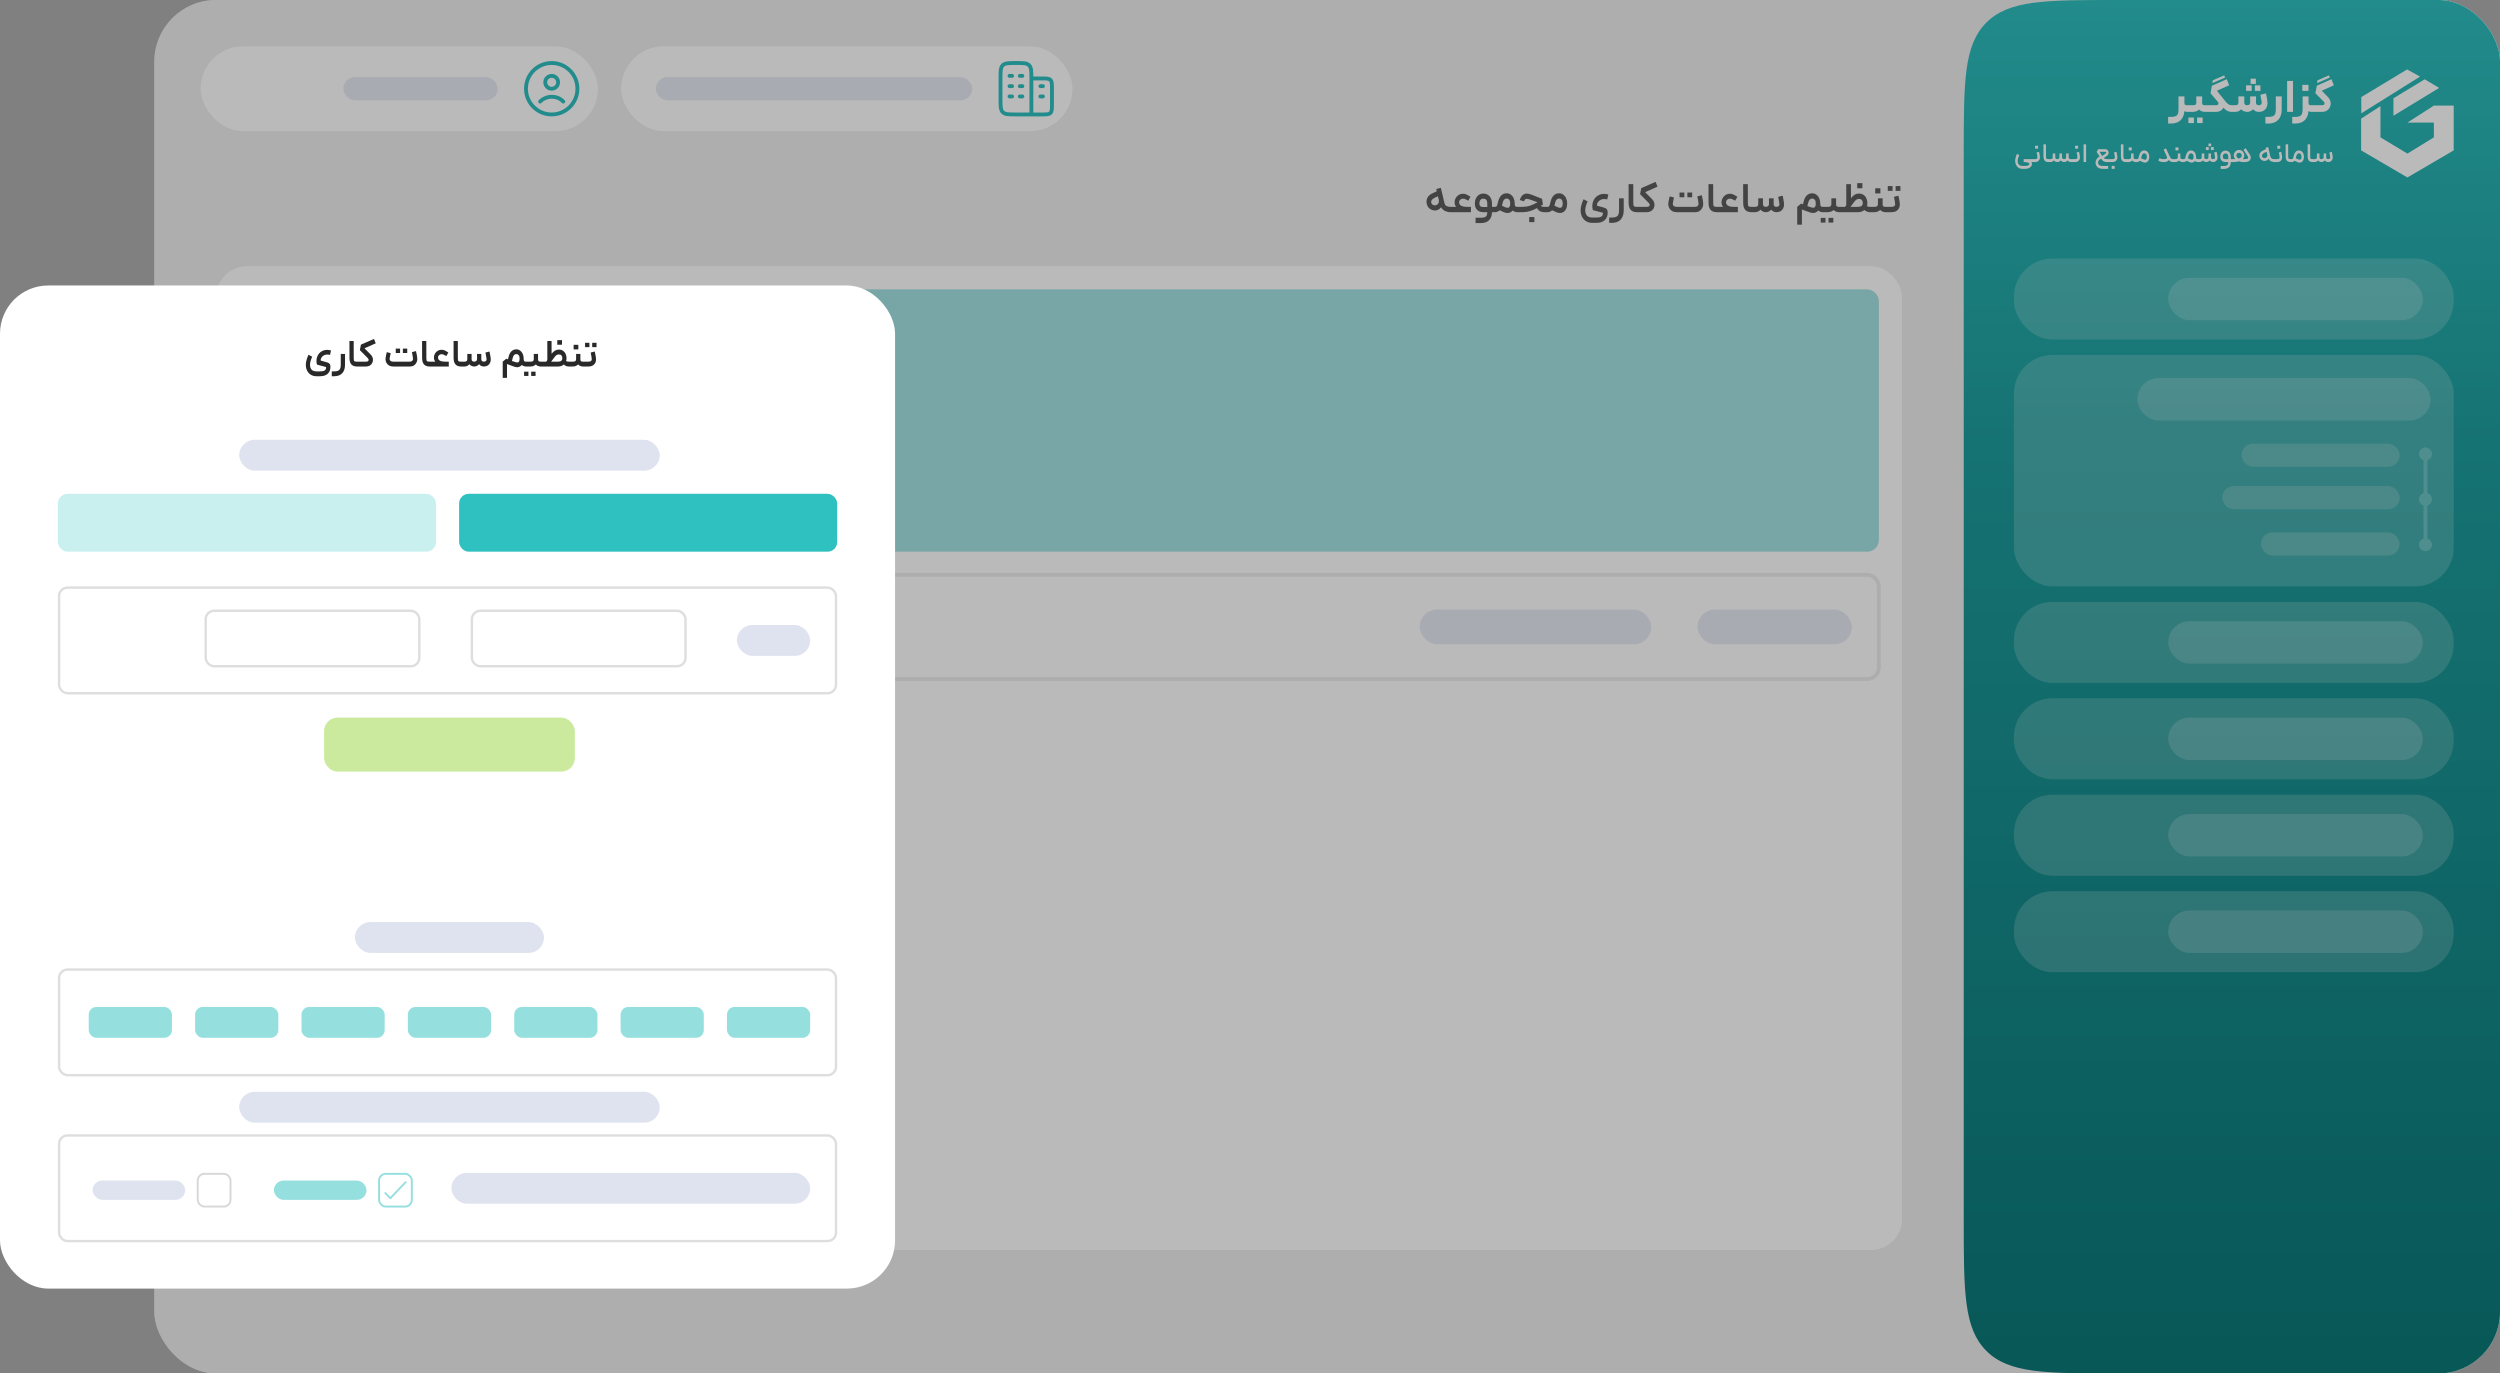 <svg width="648" height="356" viewBox="0 0 648 356" fill="none" xmlns="http://www.w3.org/2000/svg">
<rect x="0" y="0" width="648" height="356" fill="#808080" stroke="none"/>
<g clip-path="url(#clip0_2714_107469)">
<rect x="40" width="608" height="356" rx="16" fill="#EEEEEE"/>
<rect x="52" y="12" width="103" height="22" rx="11" fill="white"/>
<path d="M143 29.665C146.682 29.665 149.666 26.681 149.666 22.999C149.666 19.317 146.682 16.332 143 16.332C139.318 16.332 136.333 19.317 136.333 22.999C136.333 26.681 139.318 29.665 143 29.665Z" stroke="#2FC0C0" stroke-linecap="round" stroke-linejoin="round"/>
<path d="M140 26.331C141.555 24.703 144.429 24.626 146 26.331M144.663 21.331C144.663 22.251 143.917 22.997 142.995 22.997C142.776 22.998 142.559 22.955 142.356 22.871C142.154 22.788 141.969 22.665 141.814 22.51C141.659 22.355 141.536 22.172 141.452 21.969C141.369 21.767 141.325 21.55 141.325 21.331C141.325 20.411 142.072 19.664 142.995 19.664C143.214 19.664 143.431 19.707 143.633 19.79C143.836 19.874 144.019 19.997 144.174 20.151C144.329 20.306 144.452 20.49 144.536 20.692C144.62 20.895 144.663 21.112 144.663 21.331Z" stroke="#2FC0C0" stroke-linecap="round" stroke-linejoin="round"/>
<rect x="89" y="20" width="40" height="6" rx="3" fill="#A3AED0" fill-opacity="0.25"/>
<rect x="161" y="12" width="117" height="22" rx="11" fill="white"/>
<path d="M267.333 29.665V20.332M267.333 29.665H263.333C261.448 29.665 260.504 29.665 259.919 29.079C259.333 28.494 259.333 27.551 259.333 25.665V20.332C259.333 18.447 259.333 17.503 259.919 16.918C260.504 16.332 261.448 16.332 263.333 16.332C265.218 16.332 266.162 16.332 266.747 16.918C267.333 17.503 267.333 18.447 267.333 20.332M267.333 29.665H270C271.257 29.665 271.885 29.665 272.276 29.275C272.666 28.884 272.666 28.256 272.666 26.999V22.999C272.666 21.741 272.666 21.113 272.276 20.723C271.885 20.332 271.257 20.332 270 20.332H267.333M262.333 22.332H261.666M265 22.332H264.333M262.333 19.665H261.666M262.333 24.999H261.666M265 19.665H264.333M265 24.999H264.333M270.333 24.999H269.666M270.333 22.332H269.666" stroke="#2FC0C0" stroke-linecap="round" stroke-linejoin="round"/>
<rect x="170" y="20" width="82" height="6" rx="3" fill="#A3AED0" fill-opacity="0.25"/>
<path d="M374.388 52.58C374.484 52.969 374.66 53.24 374.916 53.394C375.18 53.541 375.507 53.614 375.895 53.614H376.115L376.192 54.285L376.115 55H375.895C375.441 55 374.997 54.897 374.564 54.692C374.139 54.487 373.794 54.164 373.53 53.724C373.325 53.995 373.079 54.204 372.793 54.351C372.515 54.49 372.221 54.56 371.913 54.56C371.547 54.56 371.187 54.461 370.835 54.263C370.491 54.065 370.223 53.786 370.032 53.427C369.842 53.068 369.746 52.69 369.746 52.294C369.746 51.869 369.842 51.498 370.032 51.183C370.157 50.97 370.293 50.794 370.439 50.655C370.586 50.516 370.81 50.362 371.11 50.193C371.411 50.024 371.844 49.819 372.408 49.577L372.276 48.994L373.464 48.686L374.388 52.58ZM371.088 51.887C371 52.026 370.956 52.173 370.956 52.327C370.956 52.474 370.993 52.617 371.066 52.756C371.147 52.888 371.253 52.998 371.385 53.086C371.532 53.181 371.701 53.229 371.891 53.229C372.045 53.229 372.196 53.196 372.342 53.13C372.496 53.064 372.628 52.965 372.738 52.833C372.892 52.657 372.969 52.426 372.969 52.14C372.969 52.089 372.962 51.982 372.947 51.821L372.716 50.875C372.196 51.08 371.818 51.264 371.583 51.425C371.356 51.579 371.191 51.733 371.088 51.887ZM381.264 55H376.006V53.614H377.414C377.157 53.269 377.029 52.877 377.029 52.437C377.029 52.041 377.124 51.674 377.315 51.337C377.505 51 377.762 50.732 378.085 50.534C378.415 50.329 378.774 50.226 379.163 50.226C379.5 50.226 379.782 50.274 380.01 50.369C380.244 50.464 380.545 50.629 380.912 50.864C380.941 50.886 380.974 50.908 381.011 50.93C381.055 50.952 381.099 50.978 381.143 51.007L380.571 52.019C380.197 51.806 379.925 51.667 379.757 51.601C379.588 51.528 379.401 51.491 379.196 51.491C378.924 51.491 378.69 51.583 378.492 51.766C378.294 51.942 378.195 52.162 378.195 52.426C378.195 52.785 378.356 53.075 378.679 53.295C379.009 53.508 379.526 53.614 380.23 53.614H381.264V55ZM383.745 56.441C384.222 56.441 384.585 56.393 384.834 56.298C385.084 56.203 385.256 56.052 385.351 55.847C385.447 55.649 385.498 55.367 385.505 55H384.482C383.808 55 383.272 54.802 382.876 54.406C382.48 54.01 382.282 53.46 382.282 52.756C382.282 52.257 382.374 51.814 382.557 51.425C382.748 51.029 383.008 50.721 383.338 50.501C383.668 50.281 384.046 50.171 384.471 50.171C384.919 50.171 385.311 50.281 385.648 50.501C385.993 50.714 386.257 51.018 386.44 51.414C386.631 51.803 386.726 52.25 386.726 52.756V53.614H387.342L387.419 54.318L387.342 55H386.726C386.712 55.858 386.462 56.544 385.978 57.057C385.502 57.57 384.757 57.827 383.745 57.827H382.469V56.441H383.745ZM383.459 52.712C383.459 53.042 383.54 53.284 383.701 53.438C383.87 53.585 384.13 53.658 384.482 53.658H385.505V52.734C385.505 52.345 385.421 52.041 385.252 51.821C385.091 51.601 384.831 51.491 384.471 51.491C384.141 51.491 383.888 51.605 383.712 51.832C383.544 52.052 383.459 52.345 383.459 52.712ZM387.231 53.614H387.528C387.675 53.614 387.792 53.577 387.88 53.504C387.968 53.431 388.034 53.313 388.078 53.152L388.375 52.03C388.544 51.421 388.811 50.948 389.178 50.611C389.545 50.274 389.985 50.105 390.498 50.105C390.909 50.105 391.272 50.219 391.587 50.446C391.91 50.673 392.159 50.985 392.335 51.381C392.518 51.777 392.61 52.221 392.61 52.712C392.61 52.976 392.632 53.17 392.676 53.295C392.72 53.42 392.79 53.504 392.885 53.548C392.988 53.592 393.134 53.614 393.325 53.614H393.457L393.534 54.285L393.457 55H393.325C392.804 55 392.394 54.85 392.093 54.549C391.917 54.776 391.712 54.941 391.477 55.044C391.25 55.154 391.015 55.209 390.773 55.209C390.509 55.209 390.23 55.158 389.937 55.055C389.651 54.952 389.24 54.769 388.705 54.505C388.544 54.659 388.36 54.78 388.155 54.868C387.95 54.956 387.744 55 387.539 55H387.231V53.614ZM389.299 53.317C389.724 53.53 390.036 53.673 390.234 53.746C390.439 53.819 390.63 53.856 390.806 53.856C391.011 53.856 391.169 53.772 391.279 53.603C391.396 53.427 391.455 53.13 391.455 52.712C391.455 52.309 391.371 52.001 391.202 51.788C391.033 51.568 390.799 51.458 390.498 51.458C390.278 51.458 390.08 51.542 389.904 51.711C389.735 51.872 389.611 52.107 389.53 52.415L389.299 53.317ZM400.218 55C399.8 55 399.434 54.908 399.118 54.725C398.803 54.542 398.568 54.274 398.414 53.922C397.784 54.274 397.168 54.542 396.566 54.725C395.972 54.908 395.331 55 394.641 55H393.299V53.614H394.641C395.338 53.614 395.987 53.515 396.588 53.317C397.19 53.112 397.839 52.811 398.535 52.415C396.959 51.828 396.035 51.535 395.763 51.535C395.587 51.535 395.441 51.583 395.323 51.678C395.213 51.773 395.114 51.942 395.026 52.184L393.926 51.843C394.102 51.286 394.348 50.868 394.663 50.589C394.986 50.31 395.353 50.171 395.763 50.171C396.057 50.171 396.519 50.288 397.149 50.523C397.78 50.75 398.631 51.088 399.701 51.535L399.921 53.031L399.327 53.394C399.577 53.541 399.866 53.614 400.196 53.614H400.966L401.054 54.296L400.966 55H400.218ZM396.368 56.265H397.71V57.585H396.368V56.265ZM400.831 53.614H401.128C401.274 53.614 401.392 53.577 401.48 53.504C401.568 53.431 401.634 53.313 401.678 53.152L401.975 52.03C402.143 51.421 402.411 50.948 402.778 50.611C403.144 50.274 403.584 50.105 404.098 50.105C404.508 50.105 404.871 50.219 405.187 50.446C405.509 50.673 405.759 50.985 405.935 51.381C406.118 51.777 406.21 52.221 406.21 52.712C406.21 53.291 406.118 53.768 405.935 54.142C405.751 54.516 405.52 54.787 405.242 54.956C404.963 55.125 404.673 55.209 404.373 55.209C404.109 55.209 403.83 55.158 403.537 55.055C403.251 54.952 402.84 54.769 402.305 54.505C402.143 54.659 401.96 54.78 401.755 54.868C401.549 54.956 401.344 55 401.139 55H400.831V53.614ZM402.899 53.317C403.324 53.53 403.636 53.673 403.834 53.746C404.039 53.819 404.23 53.856 404.406 53.856C404.611 53.856 404.769 53.772 404.879 53.603C404.996 53.427 405.055 53.13 405.055 52.712C405.055 52.309 404.97 52.001 404.802 51.788C404.633 51.568 404.398 51.458 404.098 51.458C403.878 51.458 403.68 51.542 403.504 51.711C403.335 51.872 403.21 52.107 403.13 52.415L402.899 53.317ZM411.511 52.206C411.101 53.115 410.895 53.874 410.895 54.483C410.895 55.084 411.042 55.55 411.335 55.88C411.636 56.217 412.098 56.386 412.721 56.386H413.744C414.17 56.386 414.503 56.349 414.745 56.276C414.995 56.203 415.174 56.089 415.284 55.935C415.394 55.788 415.46 55.59 415.482 55.341V55.275C415.482 55.224 415.471 55.187 415.449 55.165C415.427 55.15 415.383 55.132 415.317 55.11L412.875 54.461C412.773 54.087 412.721 53.735 412.721 53.405C412.721 52.987 412.791 52.595 412.93 52.228C413.07 51.854 413.253 51.535 413.48 51.271C413.774 50.934 414.115 50.681 414.503 50.512C414.899 50.336 415.314 50.248 415.746 50.248C415.952 50.248 416.157 50.266 416.362 50.303C416.575 50.332 416.747 50.376 416.879 50.435L416.593 51.7C416.373 51.627 416.12 51.59 415.834 51.59C415.255 51.59 414.778 51.777 414.404 52.151C414.06 52.51 413.902 52.895 413.931 53.306L414.679 53.515C414.841 53.559 415.028 53.61 415.24 53.669C415.453 53.728 415.651 53.786 415.834 53.845C416.164 53.948 416.392 54.094 416.516 54.285C416.648 54.476 416.714 54.747 416.714 55.099C416.714 55.935 416.458 56.588 415.944 57.057C415.438 57.534 414.705 57.772 413.744 57.772H412.721C412.098 57.772 411.555 57.625 411.093 57.332C410.639 57.039 410.29 56.643 410.048 56.144C409.814 55.645 409.696 55.095 409.696 54.494C409.696 54.069 409.77 53.603 409.916 53.097C410.063 52.584 410.243 52.1 410.455 51.645L411.511 52.206ZM420.869 51.414V54.516C420.869 55.55 420.605 56.349 420.077 56.914C419.549 57.486 418.786 57.772 417.789 57.772H417.096V56.386H417.789C418.258 56.386 418.625 56.327 418.889 56.21C419.16 56.093 419.354 55.898 419.472 55.627C419.596 55.363 419.659 54.993 419.659 54.516V51.414H420.869ZM424.276 55C422.854 55 422.142 54.193 422.142 52.58L422.131 47.729H423.341L423.352 52.58C423.352 52.895 423.371 53.123 423.407 53.262C423.451 53.394 423.536 53.486 423.66 53.537C423.785 53.588 423.99 53.614 424.276 53.614H424.595L424.65 54.329L424.595 55H424.276ZM429.624 48.389L426.423 49.808L428.227 51.634C428.432 51.847 428.586 52.081 428.689 52.338C428.792 52.587 428.843 52.844 428.843 53.108C428.843 53.438 428.762 53.75 428.601 54.043C428.447 54.329 428.22 54.56 427.919 54.736C427.618 54.912 427.263 55 426.852 55H424.399V53.614H426.874C427.101 53.614 427.281 53.57 427.413 53.482C427.545 53.387 427.611 53.266 427.611 53.119C427.611 52.943 427.516 52.76 427.325 52.569L425.103 50.325L425.411 48.763L429.14 47.135L429.624 48.389ZM434.584 55C434.144 55 433.759 54.905 433.429 54.714C433.106 54.523 432.857 54.27 432.681 53.955C432.505 53.632 432.417 53.28 432.417 52.899C432.417 52.76 432.428 52.624 432.45 52.492C432.472 52.353 432.516 52.114 432.582 51.777C432.655 51.432 432.721 51.143 432.78 50.908L433.902 51.194C433.887 51.275 433.869 51.352 433.847 51.425C433.832 51.491 433.817 51.557 433.803 51.623C433.788 51.704 433.748 51.898 433.682 52.206C433.616 52.507 433.583 52.708 433.583 52.811C433.583 53.053 433.667 53.247 433.836 53.394C434.012 53.541 434.261 53.614 434.584 53.614H439.314C439.629 53.614 439.864 53.541 440.018 53.394C440.179 53.24 440.26 53.046 440.26 52.811C440.26 52.628 440.223 52.345 440.15 51.964C440.084 51.583 440.018 51.227 439.952 50.897L441.107 50.6C441.356 51.656 441.481 52.411 441.481 52.866C441.481 53.218 441.4 53.559 441.239 53.889C441.077 54.212 440.839 54.479 440.524 54.692C440.208 54.897 439.831 55 439.391 55H434.584ZM435.332 49.896H436.575V51.139H435.332V49.896ZM437.367 49.896H438.61V51.139H437.367V49.896ZM444.987 55C443.565 55 442.853 54.193 442.853 52.58L442.842 47.729H444.052L444.063 52.58C444.063 52.895 444.082 53.123 444.118 53.262C444.162 53.394 444.247 53.486 444.371 53.537C444.496 53.588 444.701 53.614 444.987 53.614H445.306L445.361 54.329L445.306 55H444.987ZM450.454 55H445.196V53.614H446.604C446.347 53.269 446.219 52.877 446.219 52.437C446.219 52.041 446.314 51.674 446.505 51.337C446.696 51 446.952 50.732 447.275 50.534C447.605 50.329 447.964 50.226 448.353 50.226C448.69 50.226 448.973 50.274 449.2 50.369C449.435 50.464 449.735 50.629 450.102 50.864C450.131 50.886 450.164 50.908 450.201 50.93C450.245 50.952 450.289 50.978 450.333 51.007L449.761 52.019C449.387 51.806 449.116 51.667 448.947 51.601C448.778 51.528 448.591 51.491 448.386 51.491C448.115 51.491 447.88 51.583 447.682 51.766C447.484 51.942 447.385 52.162 447.385 52.426C447.385 52.785 447.546 53.075 447.869 53.295C448.199 53.508 448.716 53.614 449.42 53.614H450.454V55ZM453.968 55C452.545 55 451.834 54.193 451.834 52.58L451.823 47.729H453.033L453.044 52.58C453.044 52.895 453.062 53.123 453.099 53.262C453.143 53.394 453.227 53.486 453.352 53.537C453.476 53.588 453.682 53.614 453.968 53.614H454.287L454.342 54.329L454.287 55H453.968ZM454.176 53.614H454.935C455.221 53.614 455.427 53.555 455.551 53.438C455.676 53.313 455.738 53.115 455.738 52.844V51.414H456.959V52.91C456.959 53.365 457.209 53.599 457.707 53.614C458.25 53.599 458.521 53.339 458.521 52.833L458.51 51.414H459.731V52.91C459.731 53.152 459.79 53.328 459.907 53.438C460.032 53.548 460.215 53.607 460.457 53.614C460.714 53.607 460.912 53.541 461.051 53.416C461.191 53.284 461.249 53.108 461.227 52.888C461.205 52.653 461.158 52.349 461.084 51.975C461.018 51.601 460.974 51.355 460.952 51.238C460.938 51.194 460.923 51.121 460.908 51.018L462.063 50.721C462.151 51.066 462.232 51.473 462.305 51.942C462.386 52.404 462.426 52.767 462.426 53.031C462.426 53.368 462.353 53.687 462.206 53.988C462.067 54.289 461.847 54.534 461.546 54.725C461.253 54.908 460.89 55 460.457 55C460.193 55 459.94 54.945 459.698 54.835C459.464 54.718 459.262 54.553 459.093 54.34C458.925 54.545 458.719 54.707 458.477 54.824C458.243 54.941 457.979 55 457.685 55C457.436 55 457.179 54.938 456.915 54.813C456.651 54.681 456.45 54.523 456.31 54.34C456.164 54.545 455.966 54.707 455.716 54.824C455.474 54.941 455.199 55 454.891 55H454.176V53.614ZM472.732 54.285L472.655 55H472.512C472.006 55 471.595 54.85 471.28 54.549C471.111 54.769 470.91 54.934 470.675 55.044C470.448 55.154 470.209 55.209 469.96 55.209C469.718 55.209 469.421 55.15 469.069 55.033C468.724 54.923 468.229 54.743 467.584 54.494L467.056 54.285V58.234H465.835V53.603L466.847 52.778L467.32 52.965L467.573 52.03C467.734 51.421 467.998 50.948 468.365 50.611C468.739 50.274 469.183 50.105 469.696 50.105C470.107 50.105 470.47 50.219 470.785 50.446C471.108 50.673 471.357 50.985 471.533 51.381C471.716 51.777 471.808 52.221 471.808 52.712C471.808 52.969 471.83 53.163 471.874 53.295C471.918 53.42 471.988 53.504 472.083 53.548C472.178 53.592 472.321 53.614 472.512 53.614H472.655L472.732 54.285ZM468.464 53.416C469.271 53.709 469.784 53.856 470.004 53.856C470.209 53.856 470.367 53.772 470.477 53.603C470.594 53.427 470.653 53.13 470.653 52.712C470.653 52.309 470.565 52.001 470.389 51.788C470.22 51.568 469.986 51.458 469.685 51.458C469.465 51.458 469.271 51.542 469.102 51.711C468.933 51.872 468.809 52.107 468.728 52.415L468.464 53.416ZM475.912 51.414V52.998C475.912 53.225 475.97 53.387 476.088 53.482C476.205 53.57 476.388 53.614 476.638 53.614H477.221L477.287 54.34L477.221 55H476.638C476.41 55 476.172 54.952 475.923 54.857C475.673 54.762 475.453 54.619 475.263 54.428C475.072 54.611 474.845 54.754 474.581 54.857C474.317 54.952 474.049 55 473.778 55H472.546V53.614H473.778C474.1 53.614 474.331 53.563 474.471 53.46C474.617 53.35 474.691 53.17 474.691 52.921V51.414H475.912ZM471.93 56.463H473.162V57.695H471.93V56.463ZM473.954 56.463H475.197V57.695H473.954V56.463ZM477.111 53.614H478.255L478.552 53.163V47.729H479.762L479.773 51.37C480.096 50.952 480.422 50.648 480.752 50.457C481.082 50.266 481.456 50.171 481.874 50.171C482.329 50.171 482.717 50.288 483.04 50.523C483.37 50.75 483.616 51.055 483.777 51.436C483.946 51.81 484.03 52.217 484.03 52.657C484.03 52.921 483.99 53.181 483.909 53.438C484.092 53.555 484.349 53.614 484.679 53.614H484.965L485.075 54.318L484.965 55H484.657C484.393 55 484.136 54.949 483.887 54.846C483.638 54.736 483.429 54.597 483.26 54.428C482.82 54.809 482.274 55 481.621 55H477.111V53.614ZM481.621 53.614C482.01 53.614 482.307 53.533 482.512 53.372C482.725 53.211 482.831 52.969 482.831 52.646C482.831 52.309 482.75 52.045 482.589 51.854C482.435 51.656 482.189 51.557 481.852 51.557C481.573 51.557 481.339 51.627 481.148 51.766C480.957 51.898 480.734 52.144 480.477 52.503L479.652 53.614H481.621ZM481.39 47.476H482.732V48.796H481.39V47.476ZM487.98 51.414V52.998C487.98 53.225 488.038 53.387 488.156 53.482C488.273 53.57 488.456 53.614 488.706 53.614H489.058L489.124 54.34L489.058 55H488.706C488.471 55 488.229 54.952 487.98 54.857C487.738 54.754 487.521 54.608 487.331 54.417C487.133 54.608 486.902 54.754 486.638 54.857C486.374 54.952 486.106 55 485.835 55H484.878V53.614H485.835C486.157 53.614 486.392 53.563 486.539 53.46C486.685 53.35 486.759 53.17 486.759 52.921V51.414H487.98ZM486.055 48.807H487.397V50.127H486.055V48.807ZM488.949 53.614H490.247C490.9 53.614 491.226 53.398 491.226 52.965C491.226 52.642 491.123 51.993 490.918 51.018L492.073 50.721C492.322 51.799 492.447 52.558 492.447 52.998C492.447 53.35 492.366 53.68 492.205 53.988C492.051 54.289 491.813 54.534 491.49 54.725C491.175 54.908 490.786 55 490.324 55H488.949V53.614ZM489.312 48.235H490.555V49.478H489.312V48.235ZM491.347 48.235H492.59V49.478H491.347V48.235Z" fill="#5C5C5C"/>
<path d="M509 40C509 21.144 509 11.716 514.858 5.858C520.716 0 530.144 0 549 0H648V356H549C530.144 356 520.716 356 514.858 350.142C509 344.284 509 334.856 509 316V40Z" fill="url(#paint0_linear_2714_107469)"/>
<path d="M612 30.749L617.014 27.499V35.602L623.998 39.809L630.858 35.602V31.774H623.998L630.858 27.371H636V38.98L623.998 45.998L612 38.98V30.749Z" fill="white"/>
<path d="M620.381 29.994V25.468L628.478 20.555L632.226 22.788L620.381 29.994Z" fill="white"/>
<path d="M623.917 18L627.271 19.85L612.046 29.375V25.163L623.917 18Z" fill="white"/>
<path d="M566.204 24.98V26.72C566.204 26.928 566.256 27.072 566.36 27.152C566.472 27.232 566.648 27.272 566.888 27.272H567.116L567.188 28.148L567.116 29H566.888C566.624 29 566.392 28.936 566.192 28.808C566.112 29.832 565.776 30.624 565.184 31.184C564.592 31.744 563.776 32.024 562.736 32.024H561.98V30.296H562.736C563.24 30.296 563.628 30.236 563.9 30.116C564.18 30.004 564.376 29.808 564.488 29.528C564.608 29.256 564.668 28.868 564.668 28.364V24.98H566.204ZM570.799 24.98V26.72C570.799 26.928 570.855 27.072 570.967 27.152C571.079 27.232 571.255 27.272 571.495 27.272H572.143L572.215 28.184L572.143 29H571.495C571.247 29 570.987 28.952 570.715 28.856C570.443 28.752 570.203 28.604 569.995 28.412C569.771 28.604 569.515 28.752 569.227 28.856C568.947 28.952 568.659 29 568.363 29H566.995V27.272H568.363C568.699 27.272 568.935 27.228 569.071 27.14C569.207 27.044 569.275 26.884 569.275 26.66V24.98H570.799ZM567.235 30.464H568.663V31.904H567.235V30.464ZM569.491 30.464H570.919V31.904H569.491V30.464ZM577.794 22.1L574.614 23.516L575.922 25.148C576.442 25.804 576.814 26.26 577.038 26.516C577.262 26.764 577.482 26.952 577.698 27.08C577.914 27.208 578.162 27.272 578.442 27.272H578.646V29H578.442C578.026 29 577.658 28.92 577.338 28.76C577.026 28.592 576.682 28.312 576.306 27.92C576.138 28.256 575.886 28.52 575.55 28.712C575.222 28.904 574.822 29 574.35 29H572.022V27.272H574.386C574.594 27.272 574.754 27.232 574.866 27.152C574.978 27.072 575.034 26.964 575.034 26.828C575.034 26.684 574.954 26.512 574.794 26.312L572.958 24.164L573.33 22.232L577.182 20.528L577.794 22.1ZM573.522 20.84L576.522 19.532L576.738 20.108L573.45 21.536L573.522 20.84ZM578.526 27.272H579.402C579.682 27.272 579.882 27.216 580.002 27.104C580.13 26.984 580.194 26.796 580.194 26.54V24.98H581.718V26.576C581.718 26.816 581.782 26.992 581.91 27.104C582.046 27.216 582.23 27.272 582.462 27.272C582.982 27.272 583.242 27.02 583.242 26.516V24.98H584.766L584.754 26.576C584.754 27.04 584.994 27.272 585.474 27.272C585.722 27.272 585.918 27.204 586.062 27.068C586.214 26.932 586.274 26.752 586.242 26.528C586.13 25.8 586.014 25.144 585.894 24.56L587.334 24.2C587.606 25.376 587.742 26.212 587.742 26.708C587.742 27.108 587.662 27.484 587.502 27.836C587.342 28.18 587.094 28.46 586.758 28.676C586.422 28.892 585.994 29 585.474 29C585.17 29 584.89 28.94 584.634 28.82C584.378 28.692 584.162 28.524 583.986 28.316C583.802 28.524 583.574 28.692 583.302 28.82C583.038 28.94 582.742 29 582.414 29C582.142 29 581.854 28.932 581.55 28.796C581.254 28.66 581.038 28.5 580.902 28.316C580.758 28.516 580.546 28.68 580.266 28.808C579.994 28.936 579.686 29 579.342 29H578.526V27.272ZM582.186 22.124H583.626V23.552H582.186V22.124ZM583.362 20.396H584.718V21.764H583.362V20.396ZM584.466 22.124H585.894V23.552H584.466V22.124ZM591.423 24.98V28.364C591.423 29.516 591.123 30.412 590.523 31.052C589.923 31.7 589.067 32.024 587.955 32.024H587.199V30.296H587.955C588.459 30.296 588.847 30.236 589.119 30.116C589.399 30.004 589.595 29.808 589.707 29.528C589.827 29.256 589.887 28.868 589.887 28.364V24.98H591.423ZM592.823 20.984H594.347V29H592.823V20.984ZM598.372 24.98V26.72C598.372 26.928 598.424 27.072 598.528 27.152C598.64 27.232 598.816 27.272 599.056 27.272H599.284L599.356 28.148L599.284 29H599.056C598.792 29 598.56 28.936 598.36 28.808C598.28 29.832 597.944 30.624 597.352 31.184C596.76 31.744 595.944 32.024 594.904 32.024H594.148V30.296H594.904C595.408 30.296 595.796 30.236 596.068 30.116C596.348 30.004 596.544 29.808 596.656 29.528C596.776 29.256 596.836 28.868 596.836 28.364V24.98H598.372ZM596.764 21.992H598.36V23.552H596.764V21.992ZM604.935 22.1L601.803 23.504L603.399 25.148C603.639 25.396 603.819 25.668 603.939 25.964C604.059 26.252 604.119 26.548 604.119 26.852C604.119 27.228 604.027 27.58 603.843 27.908C603.667 28.236 603.403 28.5 603.051 28.7C602.707 28.9 602.303 29 601.839 29H599.163V27.272H601.875C602.083 27.272 602.243 27.232 602.355 27.152C602.475 27.064 602.535 26.952 602.535 26.816C602.535 26.648 602.451 26.48 602.283 26.312L600.147 24.152L600.519 22.22L604.323 20.528L604.935 22.1ZM600.663 20.84L603.663 19.532L603.879 20.108L600.591 21.536L600.663 20.84Z" fill="white"/>
<path d="M523.392 40.201C523.121 40.794 522.986 41.284 522.986 41.671C522.986 42.082 523.084 42.406 523.28 42.644C523.48 42.887 523.784 43.008 524.19 43.008H524.897C525.247 43.008 525.522 42.961 525.723 42.868C525.923 42.775 526.024 42.656 526.024 42.511C526.033 42.38 525.949 42.273 525.772 42.189C525.496 42.063 525.083 42 524.533 42V41.244H526.857L526.899 41.615L526.857 42H526.507C526.628 42.107 526.689 42.271 526.689 42.49C526.684 42.705 526.616 42.908 526.486 43.099C526.355 43.295 526.154 43.454 525.884 43.575C525.618 43.701 525.289 43.764 524.897 43.764H524.19C523.807 43.764 523.473 43.668 523.189 43.477C522.909 43.29 522.694 43.036 522.545 42.714C522.4 42.397 522.328 42.051 522.328 41.678C522.328 41.417 522.372 41.13 522.461 40.817C522.549 40.5 522.661 40.192 522.797 39.893L523.392 40.201ZM526.789 41.244H527.524C527.72 41.244 527.865 41.204 527.958 41.125C528.052 41.041 528.098 40.927 528.098 40.782C528.098 40.656 528.077 40.472 528.035 40.229C527.993 39.986 527.944 39.748 527.888 39.515L528.525 39.354C528.581 39.587 528.633 39.846 528.679 40.131C528.731 40.416 528.756 40.64 528.756 40.803C528.756 41.008 528.71 41.202 528.616 41.384C528.523 41.566 528.385 41.715 528.203 41.832C528.021 41.944 527.804 42 527.552 42H526.789V41.244ZM527.496 37.772H528.273V38.542H527.496V37.772ZM530.956 42C530.485 42 530.151 41.869 529.955 41.608C529.764 41.347 529.668 40.973 529.668 40.488L529.661 37.415H530.319L530.326 40.488C530.326 40.712 530.34 40.875 530.368 40.978C530.396 41.076 530.452 41.146 530.536 41.188C530.62 41.225 530.76 41.244 530.956 41.244H531.11L531.152 41.629L531.11 42H530.956ZM534.121 41.566C534.033 41.701 533.911 41.809 533.757 41.888C533.603 41.963 533.435 42 533.253 42C533.085 42 532.917 41.963 532.749 41.888C532.581 41.809 532.453 41.701 532.364 41.566C532.262 41.706 532.133 41.813 531.979 41.888C531.83 41.963 531.664 42 531.482 42H531.041V41.244H531.496C531.702 41.244 531.846 41.202 531.93 41.118C532.019 41.034 532.063 40.892 532.063 40.691V39.781H532.728V40.684C532.728 40.889 532.77 41.034 532.854 41.118C532.938 41.202 533.074 41.244 533.26 41.244C533.447 41.244 533.582 41.202 533.666 41.118C533.755 41.029 533.799 40.885 533.799 40.684V39.781H534.457V40.684C534.457 41.057 534.644 41.244 535.017 41.244C535.199 41.244 535.332 41.202 535.416 41.118C535.5 41.029 535.542 40.885 535.542 40.684V39.781H536.2V40.691C536.2 40.892 536.245 41.034 536.333 41.118C536.422 41.202 536.569 41.244 536.774 41.244H537.229L537.264 41.622L537.229 42H536.781C536.604 42 536.438 41.963 536.284 41.888C536.13 41.813 536.002 41.706 535.899 41.566C535.815 41.701 535.687 41.809 535.514 41.888C535.346 41.963 535.181 42 535.017 42C534.845 42 534.681 41.963 534.527 41.888C534.373 41.813 534.238 41.706 534.121 41.566ZM537.159 41.244H537.894C538.09 41.244 538.235 41.204 538.328 41.125C538.422 41.041 538.468 40.927 538.468 40.782C538.468 40.656 538.447 40.472 538.405 40.229C538.363 39.986 538.314 39.748 538.258 39.515L538.895 39.354C538.951 39.587 539.003 39.846 539.049 40.131C539.101 40.416 539.126 40.64 539.126 40.803C539.126 41.008 539.08 41.202 538.986 41.384C538.893 41.566 538.755 41.715 538.573 41.832C538.391 41.944 538.174 42 537.922 42H537.159V41.244ZM537.866 37.772H538.643V38.542H537.866V37.772ZM540.059 37.415H540.717L540.724 42H540.066L540.059 37.415ZM546.103 42C545.842 42 545.62 41.963 545.438 41.888C545.256 41.809 545.105 41.713 544.983 41.601C544.867 41.484 544.75 41.34 544.633 41.167L544.605 41.132L544.577 41.146C544.311 41.291 544.115 41.442 543.989 41.601C543.868 41.755 543.807 41.923 543.807 42.105C543.807 42.198 543.826 42.306 543.863 42.427C543.938 42.646 544.073 42.798 544.269 42.882C544.465 42.966 544.729 43.008 545.06 43.008H546.432V43.764H545.06C544.113 43.764 543.513 43.407 543.261 42.693C543.196 42.506 543.163 42.324 543.163 42.147C543.163 41.83 543.254 41.531 543.436 41.251C543.623 40.971 543.884 40.735 544.22 40.544L544.038 40.264L543.457 39.382L543.835 38.668H544.43H545.662C545.844 38.668 546.003 38.712 546.138 38.801C546.278 38.89 546.383 39.004 546.453 39.144C546.528 39.284 546.565 39.433 546.565 39.592C546.565 39.737 546.533 39.874 546.467 40.005C546.407 40.136 546.316 40.243 546.194 40.327L545.305 40.957C545.413 41.06 545.541 41.134 545.69 41.181C545.84 41.223 546.036 41.244 546.278 41.244H546.922L546.971 41.622L546.922 42H546.103ZM544.577 39.921L544.899 40.425L545.809 39.767C545.893 39.702 545.935 39.629 545.935 39.55C545.935 39.489 545.91 39.44 545.858 39.403C545.812 39.361 545.746 39.34 545.662 39.34H544.738H544.213L544.577 39.921ZM546.86 41.244H547.595C547.791 41.244 547.935 41.204 548.029 41.125C548.122 41.041 548.169 40.927 548.169 40.782C548.169 40.656 548.148 40.472 548.106 40.229C548.064 39.986 548.015 39.748 547.959 39.515L548.596 39.354C548.652 39.587 548.703 39.846 548.75 40.131C548.801 40.416 548.827 40.64 548.827 40.803C548.827 41.008 548.78 41.202 548.687 41.384C548.593 41.566 548.456 41.715 548.274 41.832C548.092 41.944 547.875 42 547.623 42H546.86V41.244ZM547.343 42.994H548.12V43.764H547.343V42.994ZM551.026 42C550.555 42 550.221 41.869 550.025 41.608C549.834 41.347 549.738 40.973 549.738 40.488L549.731 37.415H550.389L550.396 40.488C550.396 40.712 550.41 40.875 550.438 40.978C550.466 41.076 550.522 41.146 550.606 41.188C550.69 41.225 550.83 41.244 551.026 41.244H551.18L551.222 41.629L551.18 42H551.026ZM553.029 39.781V40.782C553.029 40.95 553.071 41.069 553.155 41.139C553.239 41.209 553.372 41.244 553.554 41.244H553.792L553.834 41.636L553.792 42H553.554C553.405 42 553.249 41.967 553.085 41.902C552.927 41.832 552.789 41.729 552.672 41.594C552.556 41.725 552.411 41.825 552.238 41.895C552.07 41.965 551.898 42 551.72 42H551.111V41.244H551.72C551.944 41.244 552.108 41.202 552.21 41.118C552.318 41.034 552.371 40.899 552.371 40.712V39.781H553.029ZM551.762 38.206H552.539V38.976H551.762V38.206ZM553.723 41.244H553.912C554.117 41.244 554.243 41.146 554.29 40.95L554.5 40.194C554.602 39.816 554.766 39.522 554.99 39.312C555.214 39.102 555.484 38.997 555.802 38.997C556.054 38.997 556.278 39.069 556.474 39.214C556.67 39.354 556.821 39.548 556.929 39.795C557.036 40.042 557.09 40.313 557.09 40.607C557.09 40.966 557.036 41.263 556.929 41.496C556.821 41.725 556.684 41.89 556.516 41.993C556.352 42.096 556.177 42.147 555.991 42.147C555.818 42.147 555.641 42.112 555.459 42.042C555.281 41.977 555.013 41.853 554.654 41.671C554.556 41.774 554.441 41.855 554.311 41.916C554.18 41.972 554.049 42 553.919 42H553.723V41.244ZM554.969 41.02C555.263 41.169 555.48 41.27 555.62 41.321C555.76 41.372 555.888 41.398 556.005 41.398C556.149 41.398 556.259 41.342 556.334 41.23C556.413 41.113 556.453 40.906 556.453 40.607C556.453 40.332 556.394 40.119 556.278 39.97C556.166 39.816 556.007 39.739 555.802 39.739C555.648 39.739 555.512 39.795 555.396 39.907C555.279 40.014 555.193 40.178 555.137 40.397L554.969 41.02ZM562.163 40.068L562.226 40.208C562.403 40.595 562.557 40.866 562.688 41.02C562.823 41.169 562.989 41.244 563.185 41.244H563.304L563.339 41.643L563.304 42H563.185C562.98 42 562.795 41.956 562.632 41.867C562.469 41.778 562.317 41.648 562.177 41.475C561.916 41.825 561.524 42 561.001 42H560.644C560.196 42 559.792 41.865 559.433 41.594L559.762 40.971C559.771 40.976 559.818 41.004 559.902 41.055C559.991 41.106 560.1 41.151 560.231 41.188C560.366 41.225 560.504 41.244 560.644 41.244H561.001C561.164 41.244 561.297 41.228 561.4 41.195C561.507 41.162 561.591 41.104 561.652 41.02C561.689 40.969 561.708 40.91 561.708 40.845C561.708 40.742 561.659 40.591 561.561 40.39L560.819 38.78L561.421 38.458L562.163 40.068ZM565.15 39.781V40.782C565.15 40.95 565.192 41.069 565.276 41.139C565.36 41.209 565.493 41.244 565.675 41.244H565.913L565.955 41.636L565.913 42H565.675C565.525 42 565.369 41.967 565.206 41.902C565.047 41.832 564.909 41.729 564.793 41.594C564.676 41.725 564.531 41.825 564.359 41.895C564.191 41.965 564.018 42 563.841 42H563.232V41.244H563.841C564.065 41.244 564.228 41.202 564.331 41.118C564.438 41.034 564.492 40.899 564.492 40.712V39.781H565.15ZM563.883 38.206H564.66V38.976H563.883V38.206ZM565.843 41.244H566.032C566.237 41.244 566.363 41.146 566.41 40.95L566.62 40.194C566.723 39.816 566.886 39.522 567.11 39.312C567.334 39.102 567.605 38.997 567.922 38.997C568.174 38.997 568.398 39.069 568.594 39.214C568.79 39.354 568.942 39.548 569.049 39.795C569.156 40.042 569.21 40.313 569.21 40.607C569.21 40.784 569.224 40.92 569.252 41.013C569.285 41.102 569.331 41.162 569.392 41.195C569.457 41.228 569.546 41.244 569.658 41.244H569.735L569.777 41.615L569.735 42H569.658C569.345 42 569.1 41.904 568.923 41.713C568.82 41.858 568.697 41.965 568.552 42.035C568.412 42.11 568.265 42.147 568.111 42.147C567.938 42.147 567.761 42.112 567.579 42.042C567.402 41.977 567.133 41.853 566.774 41.671C566.676 41.774 566.562 41.855 566.431 41.916C566.3 41.972 566.17 42 566.039 42H565.843V41.244ZM567.089 41.02C567.383 41.169 567.6 41.27 567.74 41.321C567.88 41.372 568.008 41.398 568.125 41.398C568.27 41.398 568.379 41.342 568.454 41.23C568.533 41.113 568.573 40.906 568.573 40.607C568.573 40.332 568.515 40.119 568.398 39.97C568.286 39.816 568.127 39.739 567.922 39.739C567.768 39.739 567.633 39.795 567.516 39.907C567.399 40.014 567.313 40.178 567.257 40.397L567.089 41.02ZM569.664 41.244H570.119C570.325 41.244 570.469 41.202 570.553 41.118C570.642 41.029 570.686 40.887 570.686 40.691V39.781H571.351V40.754C571.351 40.927 571.393 41.05 571.477 41.125C571.561 41.2 571.692 41.239 571.869 41.244C572.07 41.239 572.215 41.193 572.303 41.104C572.392 41.015 572.436 40.875 572.436 40.684V39.781H573.094V40.754C573.094 40.927 573.136 41.05 573.22 41.125C573.304 41.2 573.433 41.239 573.605 41.244C573.792 41.239 573.93 41.193 574.018 41.104C574.112 41.015 574.151 40.896 574.137 40.747C574.114 40.504 574.044 40.094 573.927 39.515L574.557 39.354C574.618 39.597 574.672 39.86 574.718 40.145C574.77 40.425 574.795 40.647 574.795 40.81C574.795 41.011 574.751 41.202 574.662 41.384C574.574 41.566 574.438 41.715 574.256 41.832C574.079 41.944 573.862 42 573.605 42C573.447 42 573.29 41.965 573.136 41.895C572.982 41.82 572.852 41.711 572.744 41.566C572.516 41.855 572.219 42 571.855 42C571.697 42 571.536 41.96 571.372 41.881C571.209 41.797 571.081 41.692 570.987 41.566C570.885 41.706 570.756 41.813 570.602 41.888C570.453 41.963 570.287 42 570.105 42H569.664V41.244ZM571.764 38.143H572.506V38.885H571.764V38.143ZM572.436 37.205H573.143V37.912H572.436V37.205ZM573.066 38.143H573.808V38.885H573.066V38.143ZM576.379 43.029C576.697 43.029 576.939 42.994 577.107 42.924C577.28 42.854 577.399 42.744 577.464 42.595C577.53 42.45 577.562 42.252 577.562 42H576.848C576.442 42 576.116 41.879 575.868 41.636C575.621 41.393 575.497 41.055 575.497 40.621C575.497 40.322 575.553 40.052 575.665 39.809C575.782 39.566 575.941 39.377 576.141 39.242C576.347 39.102 576.58 39.032 576.841 39.032C577.121 39.032 577.364 39.1 577.569 39.235C577.779 39.366 577.94 39.552 578.052 39.795C578.169 40.033 578.227 40.308 578.227 40.621V41.244H578.612L578.661 41.629L578.612 42H578.227C578.227 42.546 578.08 42.98 577.786 43.302C577.492 43.624 577.023 43.785 576.379 43.785H575.602V43.029H576.379ZM576.148 40.607C576.148 40.84 576.204 41.008 576.316 41.111C576.428 41.209 576.606 41.258 576.848 41.258H577.562V40.614C577.562 40.348 577.504 40.14 577.387 39.991C577.271 39.842 577.089 39.767 576.841 39.767C576.617 39.767 576.445 39.844 576.323 39.998C576.207 40.147 576.148 40.35 576.148 40.607ZM582.079 38.416L583.157 40.075C583.32 40.322 583.402 40.579 583.402 40.845C583.402 41.116 583.32 41.347 583.157 41.538C583.017 41.706 582.816 41.83 582.555 41.909C582.298 41.984 581.955 42.021 581.526 42.021C581.115 42.021 580.721 41.951 580.343 41.811C579.96 41.937 579.545 42 579.097 42H578.544V41.244H579.181C579.279 41.244 579.354 41.242 579.405 41.237C579.134 40.966 578.999 40.656 578.999 40.306C578.999 40.045 579.06 39.804 579.181 39.585C579.302 39.361 579.468 39.184 579.678 39.053C579.888 38.922 580.119 38.857 580.371 38.857C580.614 38.857 580.838 38.922 581.043 39.053C581.253 39.179 581.419 39.354 581.54 39.578C581.661 39.797 581.722 40.038 581.722 40.299C581.722 40.658 581.587 40.978 581.316 41.258H581.463C582.13 41.258 582.527 41.19 582.653 41.055C582.704 40.994 582.73 40.927 582.73 40.852C582.73 40.745 582.683 40.619 582.59 40.474L581.519 38.829L582.079 38.416ZM579.657 40.334C579.657 40.502 579.715 40.651 579.832 40.782C579.949 40.908 580.114 41.011 580.329 41.09C580.562 41.011 580.742 40.908 580.868 40.782C580.994 40.651 581.057 40.502 581.057 40.334C581.057 40.119 580.994 39.944 580.868 39.809C580.742 39.669 580.574 39.599 580.364 39.599C580.149 39.599 579.977 39.669 579.846 39.809C579.72 39.944 579.657 40.119 579.657 40.334ZM588.477 40.537C588.542 40.798 588.664 40.983 588.841 41.09C589.018 41.193 589.235 41.244 589.492 41.244H589.632L589.674 41.615L589.632 42H589.492C589.203 42 588.92 41.935 588.645 41.804C588.374 41.669 588.16 41.454 588.001 41.16C587.875 41.342 587.721 41.482 587.539 41.58C587.357 41.673 587.166 41.72 586.965 41.72C586.736 41.72 586.512 41.657 586.293 41.531C586.083 41.414 585.92 41.249 585.803 41.034C585.691 40.819 585.635 40.588 585.635 40.341C585.635 40.089 585.693 39.863 585.81 39.662C585.889 39.531 585.976 39.422 586.069 39.333C586.162 39.244 586.307 39.146 586.503 39.039C586.699 38.932 586.979 38.801 587.343 38.647L587.259 38.29L587.903 38.122L588.477 40.537ZM586.384 40.054C586.319 40.161 586.286 40.266 586.286 40.369C586.286 40.472 586.314 40.57 586.37 40.663C586.426 40.756 586.501 40.833 586.594 40.894C586.701 40.959 586.816 40.992 586.937 40.992C587.049 40.992 587.159 40.966 587.266 40.915C587.373 40.864 587.467 40.791 587.546 40.698C587.597 40.637 587.635 40.574 587.658 40.509C587.681 40.439 587.693 40.355 587.693 40.257C587.693 40.224 587.688 40.161 587.679 40.068L587.616 39.795L587.504 39.354C587.145 39.485 586.883 39.606 586.72 39.718C586.557 39.83 586.445 39.942 586.384 40.054ZM589.564 41.244H590.299C590.495 41.244 590.639 41.204 590.733 41.125C590.826 41.041 590.873 40.927 590.873 40.782C590.873 40.656 590.852 40.472 590.81 40.229C590.768 39.986 590.719 39.748 590.663 39.515L591.3 39.354C591.356 39.587 591.407 39.846 591.454 40.131C591.505 40.416 591.531 40.64 591.531 40.803C591.531 41.008 591.484 41.202 591.391 41.384C591.297 41.566 591.16 41.715 590.978 41.832C590.796 41.944 590.579 42 590.327 42H589.564V41.244ZM590.271 37.772H591.048V38.542H590.271V37.772ZM593.73 42C593.259 42 592.925 41.869 592.729 41.608C592.538 41.347 592.442 40.973 592.442 40.488L592.435 37.415H593.093L593.1 40.488C593.1 40.712 593.114 40.875 593.142 40.978C593.17 41.076 593.226 41.146 593.31 41.188C593.394 41.225 593.534 41.244 593.73 41.244H593.884L593.926 41.629L593.884 42H593.73ZM593.816 41.244H594.005C594.21 41.244 594.336 41.146 594.383 40.95L594.593 40.194C594.695 39.816 594.859 39.522 595.083 39.312C595.307 39.102 595.577 38.997 595.895 38.997C596.147 38.997 596.371 39.069 596.567 39.214C596.763 39.354 596.914 39.548 597.022 39.795C597.129 40.042 597.183 40.313 597.183 40.607C597.183 40.966 597.129 41.263 597.022 41.496C596.914 41.725 596.777 41.89 596.609 41.993C596.445 42.096 596.27 42.147 596.084 42.147C595.911 42.147 595.734 42.112 595.552 42.042C595.374 41.977 595.106 41.853 594.747 41.671C594.649 41.774 594.534 41.855 594.404 41.916C594.273 41.972 594.142 42 594.012 42H593.816V41.244ZM595.062 41.02C595.356 41.169 595.573 41.27 595.713 41.321C595.853 41.372 595.981 41.398 596.098 41.398C596.242 41.398 596.352 41.342 596.427 41.23C596.506 41.113 596.546 40.906 596.546 40.607C596.546 40.332 596.487 40.119 596.371 39.97C596.259 39.816 596.1 39.739 595.895 39.739C595.741 39.739 595.605 39.795 595.489 39.907C595.372 40.014 595.286 40.178 595.23 40.397L595.062 41.02ZM599.432 42C598.96 42 598.627 41.869 598.431 41.608C598.239 41.347 598.144 40.973 598.144 40.488L598.137 37.415H598.795L598.802 40.488C598.802 40.712 598.816 40.875 598.844 40.978C598.872 41.076 598.928 41.146 599.012 41.188C599.096 41.225 599.236 41.244 599.432 41.244H599.586L599.628 41.629L599.586 42H599.432ZM599.517 41.244H599.972C600.177 41.244 600.322 41.202 600.406 41.118C600.494 41.029 600.539 40.887 600.539 40.691V39.781H601.204V40.754C601.204 40.927 601.246 41.05 601.33 41.125C601.414 41.2 601.544 41.239 601.722 41.244C601.922 41.239 602.067 41.193 602.156 41.104C602.244 41.015 602.289 40.875 602.289 40.684V39.781H602.947V40.754C602.947 40.927 602.989 41.05 603.073 41.125C603.157 41.2 603.285 41.239 603.458 41.244C603.644 41.239 603.782 41.193 603.871 41.104C603.964 41.015 604.004 40.896 603.99 40.747C603.966 40.504 603.896 40.094 603.78 39.515L604.41 39.354C604.47 39.597 604.524 39.86 604.571 40.145C604.622 40.425 604.648 40.647 604.648 40.81C604.648 41.011 604.603 41.202 604.515 41.384C604.426 41.566 604.291 41.715 604.109 41.832C603.931 41.944 603.714 42 603.458 42C603.299 42 603.143 41.965 602.989 41.895C602.835 41.82 602.704 41.711 602.597 41.566C602.368 41.855 602.072 42 601.708 42C601.549 42 601.388 41.96 601.225 41.881C601.061 41.797 600.933 41.692 600.84 41.566C600.737 41.706 600.609 41.813 600.455 41.888C600.305 41.963 600.14 42 599.958 42H599.517V41.244Z" fill="white"/>
<rect x="522" y="92" width="114" height="60" rx="10" fill="white" fill-opacity="0.18"/>
<rect x="581" y="115" width="41" height="6" rx="3" fill="white" fill-opacity="0.18"/>
<rect x="576" y="126" width="46" height="6" rx="3" fill="white" fill-opacity="0.18"/>
<rect x="586" y="138" width="36" height="6" rx="3" fill="white" fill-opacity="0.18"/>
<path d="M629.197 142.341V116.517C629.197 116.232 628.965 116 628.679 116C628.393 116 628.162 116.232 628.162 116.517V142.341C628.162 142.626 628.393 142.858 628.679 142.858C628.965 142.858 629.197 142.626 629.197 142.341Z" fill="#6BC3C3"/>
<path d="M628.679 119.358C629.607 119.358 630.359 118.607 630.359 117.679C630.359 116.752 629.607 116 628.679 116C627.752 116 627 116.752 627 117.679C627 118.607 627.752 119.358 628.679 119.358Z" fill="#6BC3C3"/>
<path d="M628.679 131.104C629.607 131.104 630.359 130.353 630.359 129.425C630.359 128.498 629.607 127.746 628.679 127.746C627.752 127.746 627 128.498 627 129.425C627 130.353 627.752 131.104 628.679 131.104Z" fill="#6BC3C3"/>
<path d="M628.679 142.858C629.607 142.858 630.359 142.107 630.359 141.179C630.359 140.252 629.607 139.5 628.679 139.5C627.752 139.5 627 140.252 627 141.179C627 142.107 627.752 142.858 628.679 142.858Z" fill="#6BC3C3"/>
<rect x="554" y="98" width="76" height="11" rx="5.5" fill="white" fill-opacity="0.18"/>
<rect x="522" y="67" width="114" height="21" rx="10" fill="white" fill-opacity="0.18"/>
<rect x="562" y="72" width="66" height="11" rx="5.5" fill="white" fill-opacity="0.18"/>
<rect x="522" y="156" width="114" height="21" rx="10" fill="white" fill-opacity="0.18"/>
<rect x="562" y="161" width="66" height="11" rx="5.5" fill="white" fill-opacity="0.18"/>
<rect x="522" y="181" width="114" height="21" rx="10" fill="white" fill-opacity="0.18"/>
<rect x="562" y="186" width="66" height="11" rx="5.5" fill="white" fill-opacity="0.18"/>
<rect x="522" y="206" width="114" height="21" rx="10" fill="white" fill-opacity="0.18"/>
<rect x="562" y="211" width="66" height="11" rx="5.5" fill="white" fill-opacity="0.18"/>
<rect x="522" y="231" width="114" height="21" rx="10" fill="white" fill-opacity="0.18"/>
<rect x="562" y="236" width="66" height="11" rx="5.5" fill="white" fill-opacity="0.18"/>
<rect x="56" y="69" width="437" height="255" rx="8" fill="white"/>
<rect x="62" y="149" width="425" height="27" rx="3" fill="white"/>
<rect x="62" y="149" width="425" height="27" rx="3" stroke="#EDEDED" stroke-miterlimit="10"/>
<rect x="440" y="158" width="40" height="9" rx="4.5" fill="#A3AED0" fill-opacity="0.25"/>
<rect x="368" y="158" width="60" height="9" rx="4.5" fill="#A3AED0" fill-opacity="0.25"/>
<rect x="69.25" y="156.25" width="34.5" height="12.5" rx="1.75" stroke="#2AB6B6" stroke-opacity="0.56" stroke-width="0.5"/>
<rect x="62" y="75" width="425" height="68" rx="3" fill="#2FC0C0" fill-opacity="0.43"/>
<rect x="40" width="608" height="356" fill="black" fill-opacity="0.27"/>
</g>
<rect y="74" width="232" height="260" rx="12.5" fill="white"/>
<path d="M80.919 92.46C80.546 93.287 80.359 93.977 80.359 94.53C80.359 95.077 80.493 95.5 80.76 95.8C81.033 96.107 81.453 96.26 82.019 96.26H82.95C83.336 96.26 83.639 96.227 83.859 96.16C84.086 96.093 84.249 95.99 84.35 95.85C84.45 95.717 84.51 95.537 84.529 95.31V95.25C84.529 95.203 84.519 95.17 84.499 95.15C84.48 95.137 84.439 95.12 84.379 95.1L82.159 94.51C82.066 94.17 82.019 93.85 82.019 93.55C82.019 93.17 82.083 92.813 82.21 92.48C82.336 92.14 82.503 91.85 82.71 91.61C82.976 91.303 83.286 91.073 83.639 90.92C83.999 90.76 84.376 90.68 84.769 90.68C84.956 90.68 85.143 90.697 85.329 90.73C85.523 90.757 85.68 90.797 85.799 90.85L85.54 92C85.34 91.933 85.109 91.9 84.85 91.9C84.323 91.9 83.889 92.07 83.549 92.41C83.236 92.737 83.093 93.087 83.12 93.46L83.799 93.65C83.946 93.69 84.116 93.737 84.309 93.79C84.503 93.843 84.683 93.897 84.85 93.95C85.15 94.043 85.356 94.177 85.469 94.35C85.59 94.523 85.65 94.77 85.65 95.09C85.65 95.85 85.416 96.443 84.95 96.87C84.49 97.303 83.823 97.52 82.95 97.52H82.019C81.453 97.52 80.96 97.387 80.54 97.12C80.126 96.853 79.809 96.493 79.59 96.04C79.376 95.587 79.269 95.087 79.269 94.54C79.269 94.153 79.336 93.73 79.469 93.27C79.603 92.803 79.766 92.363 79.96 91.95L80.919 92.46ZM89.426 91.74V94.56C89.426 95.5 89.186 96.227 88.706 96.74C88.226 97.26 87.533 97.52 86.626 97.52H85.996V96.26H86.626C87.053 96.26 87.386 96.207 87.626 96.1C87.873 95.993 88.049 95.817 88.156 95.57C88.269 95.33 88.326 94.993 88.326 94.56V91.74H89.426ZM92.524 95C91.231 95 90.584 94.267 90.584 92.8L90.574 88.39H91.674L91.684 92.8C91.684 93.087 91.701 93.293 91.734 93.42C91.774 93.54 91.851 93.623 91.964 93.67C92.077 93.717 92.264 93.74 92.524 93.74H92.814L92.864 94.39L92.814 95H92.524ZM97.385 88.99L94.475 90.28L96.115 91.94C96.302 92.133 96.442 92.347 96.535 92.58C96.629 92.807 96.675 93.04 96.675 93.28C96.675 93.58 96.602 93.863 96.456 94.13C96.316 94.39 96.109 94.6 95.835 94.76C95.562 94.92 95.239 95 94.865 95H92.635V93.74H94.885C95.092 93.74 95.255 93.7 95.376 93.62C95.496 93.533 95.555 93.423 95.555 93.29C95.555 93.13 95.469 92.963 95.296 92.79L93.275 90.75L93.555 89.33L96.945 87.85L97.385 88.99ZM101.894 95C101.494 95 101.144 94.913 100.844 94.74C100.551 94.567 100.324 94.337 100.164 94.05C100.004 93.757 99.924 93.437 99.924 93.09C99.924 92.963 99.934 92.84 99.954 92.72C99.974 92.593 100.014 92.377 100.074 92.07C100.141 91.757 100.201 91.493 100.254 91.28L101.274 91.54C101.261 91.613 101.244 91.683 101.224 91.75C101.211 91.81 101.198 91.87 101.184 91.93C101.171 92.003 101.134 92.18 101.074 92.46C101.014 92.733 100.984 92.917 100.984 93.01C100.984 93.23 101.061 93.407 101.214 93.54C101.374 93.673 101.601 93.74 101.894 93.74H106.194C106.481 93.74 106.694 93.673 106.834 93.54C106.981 93.4 107.054 93.223 107.054 93.01C107.054 92.843 107.021 92.587 106.954 92.24C106.894 91.893 106.834 91.57 106.774 91.27L107.824 91C108.051 91.96 108.164 92.647 108.164 93.06C108.164 93.38 108.091 93.69 107.944 93.99C107.798 94.283 107.581 94.527 107.294 94.72C107.008 94.907 106.664 95 106.264 95H101.894ZM102.574 90.36H103.704V91.49H102.574V90.36ZM104.424 90.36H105.554V91.49H104.424V90.36ZM111.352 95C110.059 95 109.412 94.267 109.412 92.8L109.402 88.39H110.502L110.512 92.8C110.512 93.087 110.529 93.293 110.562 93.42C110.602 93.54 110.679 93.623 110.792 93.67C110.905 93.717 111.092 93.74 111.352 93.74H111.642L111.692 94.39L111.642 95H111.352ZM116.322 95H111.542V93.74H112.822C112.588 93.427 112.472 93.07 112.472 92.67C112.472 92.31 112.558 91.977 112.732 91.67C112.905 91.363 113.138 91.12 113.432 90.94C113.732 90.753 114.058 90.66 114.412 90.66C114.718 90.66 114.975 90.703 115.182 90.79C115.395 90.877 115.668 91.027 116.002 91.24C116.028 91.26 116.058 91.28 116.092 91.3C116.132 91.32 116.172 91.343 116.212 91.37L115.692 92.29C115.352 92.097 115.105 91.97 114.952 91.91C114.798 91.843 114.628 91.81 114.442 91.81C114.195 91.81 113.982 91.893 113.802 92.06C113.622 92.22 113.532 92.42 113.532 92.66C113.532 92.987 113.678 93.25 113.972 93.45C114.272 93.643 114.742 93.74 115.382 93.74H116.322V95ZM119.516 95C118.223 95 117.576 94.267 117.576 92.8L117.566 88.39H118.666L118.676 92.8C118.676 93.087 118.693 93.293 118.726 93.42C118.766 93.54 118.843 93.623 118.956 93.67C119.07 93.717 119.256 93.74 119.516 93.74H119.806L119.856 94.39L119.806 95H119.516ZM119.706 93.74H120.396C120.656 93.74 120.843 93.687 120.956 93.58C121.069 93.467 121.126 93.287 121.126 93.04V91.74H122.236V93.1C122.236 93.513 122.463 93.727 122.916 93.74C123.409 93.727 123.656 93.49 123.656 93.03L123.646 91.74H124.756V93.1C124.756 93.32 124.809 93.48 124.916 93.58C125.029 93.68 125.196 93.733 125.416 93.74C125.649 93.733 125.829 93.673 125.956 93.56C126.083 93.44 126.136 93.28 126.116 93.08C126.096 92.867 126.053 92.59 125.986 92.25C125.926 91.91 125.886 91.687 125.866 91.58C125.853 91.54 125.839 91.473 125.826 91.38L126.876 91.11C126.956 91.423 127.029 91.793 127.096 92.22C127.169 92.64 127.206 92.97 127.206 93.21C127.206 93.517 127.139 93.807 127.006 94.08C126.879 94.353 126.679 94.577 126.406 94.75C126.139 94.917 125.809 95 125.416 95C125.176 95 124.946 94.95 124.726 94.85C124.513 94.743 124.329 94.593 124.176 94.4C124.023 94.587 123.836 94.733 123.616 94.84C123.403 94.947 123.163 95 122.896 95C122.669 95 122.436 94.943 122.196 94.83C121.956 94.71 121.773 94.567 121.646 94.4C121.513 94.587 121.333 94.733 121.106 94.84C120.886 94.947 120.636 95 120.356 95H119.706V93.74ZM136.575 94.35L136.505 95H136.375C135.915 95 135.541 94.863 135.255 94.59C135.101 94.79 134.918 94.94 134.705 95.04C134.498 95.14 134.281 95.19 134.055 95.19C133.835 95.19 133.565 95.137 133.245 95.03C132.931 94.93 132.481 94.767 131.895 94.54L131.415 94.35V97.94H130.305V93.73L131.225 92.98L131.655 93.15L131.885 92.3C132.031 91.747 132.271 91.317 132.605 91.01C132.945 90.703 133.348 90.55 133.815 90.55C134.188 90.55 134.518 90.653 134.805 90.86C135.098 91.067 135.325 91.35 135.485 91.71C135.651 92.07 135.735 92.473 135.735 92.92C135.735 93.153 135.755 93.33 135.795 93.45C135.835 93.563 135.898 93.64 135.985 93.68C136.071 93.72 136.201 93.74 136.375 93.74H136.505L136.575 94.35ZM132.695 93.56C133.428 93.827 133.895 93.96 134.095 93.96C134.281 93.96 134.425 93.883 134.525 93.73C134.631 93.57 134.685 93.3 134.685 92.92C134.685 92.553 134.605 92.273 134.445 92.08C134.291 91.88 134.078 91.78 133.805 91.78C133.605 91.78 133.428 91.857 133.275 92.01C133.121 92.157 133.008 92.37 132.935 92.65L132.695 93.56ZM139.465 91.74V93.18C139.465 93.387 139.518 93.533 139.625 93.62C139.732 93.7 139.898 93.74 140.125 93.74H140.655L140.715 94.4L140.655 95H140.125C139.918 95 139.702 94.957 139.475 94.87C139.248 94.783 139.048 94.653 138.875 94.48C138.702 94.647 138.495 94.777 138.255 94.87C138.015 94.957 137.772 95 137.525 95H136.405V93.74H137.525C137.818 93.74 138.028 93.693 138.155 93.6C138.288 93.5 138.355 93.337 138.355 93.11V91.74H139.465ZM135.845 96.33H136.965V97.45H135.845V96.33ZM137.685 96.33H138.815V97.45H137.685V96.33ZM140.555 93.74H141.595L141.865 93.33V88.39H142.965L142.975 91.7C143.269 91.32 143.565 91.043 143.865 90.87C144.165 90.697 144.505 90.61 144.885 90.61C145.299 90.61 145.652 90.717 145.945 90.93C146.245 91.137 146.469 91.413 146.615 91.76C146.769 92.1 146.845 92.47 146.845 92.87C146.845 93.11 146.809 93.347 146.735 93.58C146.902 93.687 147.135 93.74 147.435 93.74H147.695L147.795 94.38L147.695 95H147.415C147.175 95 146.942 94.953 146.715 94.86C146.489 94.76 146.299 94.633 146.145 94.48C145.745 94.827 145.249 95 144.655 95H140.555V93.74ZM144.655 93.74C145.009 93.74 145.279 93.667 145.465 93.52C145.659 93.373 145.755 93.153 145.755 92.86C145.755 92.553 145.682 92.313 145.535 92.14C145.395 91.96 145.172 91.87 144.865 91.87C144.612 91.87 144.399 91.933 144.225 92.06C144.052 92.18 143.849 92.403 143.615 92.73L142.865 93.74H144.655ZM144.445 88.16H145.665V89.36H144.445V88.16ZM150.436 91.74V93.18C150.436 93.387 150.489 93.533 150.596 93.62C150.703 93.7 150.869 93.74 151.096 93.74H151.416L151.476 94.4L151.416 95H151.096C150.883 95 150.663 94.957 150.436 94.87C150.216 94.777 150.019 94.643 149.846 94.47C149.666 94.643 149.456 94.777 149.216 94.87C148.976 94.957 148.733 95 148.486 95H147.616V93.74H148.486C148.779 93.74 148.993 93.693 149.126 93.6C149.259 93.5 149.326 93.337 149.326 93.11V91.74H150.436ZM148.686 89.37H149.906V90.57H148.686V89.37ZM151.317 93.74H152.497C153.091 93.74 153.387 93.543 153.387 93.15C153.387 92.857 153.294 92.267 153.107 91.38L154.157 91.11C154.384 92.09 154.497 92.78 154.497 93.18C154.497 93.5 154.424 93.8 154.277 94.08C154.137 94.353 153.921 94.577 153.627 94.75C153.341 94.917 152.987 95 152.567 95H151.317V93.74ZM151.647 88.85H152.777V89.98H151.647V88.85ZM153.497 88.85H154.627V89.98H153.497V88.85Z" fill="#292929"/>
<rect x="15" y="128" width="98" height="15" rx="2.5" fill="#2FC0C0" fill-opacity="0.26"/>
<rect x="119" y="128" width="98" height="15" rx="2.5" fill="#2FC0C0"/>
<rect x="84" y="186" width="65" height="14" rx="3.5" fill="#84CC16" fill-opacity="0.42"/>
<rect x="15.312" y="152.312" width="201.375" height="27.375" rx="2.188" stroke="#DEDEDE" stroke-width="0.625"/>
<rect x="191" y="162" width="19" height="8" rx="4" fill="#A3AED0" fill-opacity="0.35"/>
<rect x="122.312" y="158.312" width="55.375" height="14.375" rx="2.188" stroke="#DEDEDE" stroke-width="0.625"/>
<rect x="53.312" y="158.312" width="55.375" height="14.375" rx="2.188" stroke="#DEDEDE" stroke-width="0.625"/>
<rect x="62" y="114" width="109" height="8" rx="4" fill="#A3AED0" fill-opacity="0.35"/>
<rect x="15.312" y="251.312" width="201.375" height="27.375" rx="2.188" stroke="#DEDEDE" stroke-width="0.625"/>
<rect x="23" y="261" width="21.571" height="8" rx="2" fill="#2FC0C0" fill-opacity="0.5"/>
<rect x="50.571" y="261" width="21.571" height="8" rx="2" fill="#2FC0C0" fill-opacity="0.5"/>
<rect x="78.143" y="261" width="21.571" height="8" rx="2" fill="#2FC0C0" fill-opacity="0.5"/>
<rect x="105.714" y="261" width="21.571" height="8" rx="2" fill="#2FC0C0" fill-opacity="0.5"/>
<rect x="133.286" y="261" width="21.571" height="8" rx="2" fill="#2FC0C0" fill-opacity="0.5"/>
<rect x="160.857" y="261" width="21.571" height="8" rx="2" fill="#2FC0C0" fill-opacity="0.5"/>
<rect x="188.429" y="261" width="21.571" height="8" rx="2" fill="#2FC0C0" fill-opacity="0.5"/>
<rect x="92" y="239" width="49" height="8" rx="4" fill="#A3AED0" fill-opacity="0.35"/>
<rect x="15.312" y="294.312" width="201.375" height="27.375" rx="2.188" stroke="#DEDEDE" stroke-width="0.625"/>
<rect x="117" y="304" width="93" height="8" rx="4" fill="#A3AED0" fill-opacity="0.35"/>
<rect x="71" y="306" width="24" height="5" rx="2.5" fill="#2FC0C0" fill-opacity="0.5"/>
<rect x="24" y="306" width="24" height="5" rx="2.5" fill="#A3AED0" fill-opacity="0.35"/>
<rect x="98" y="304" width="9" height="9" rx="2" fill="white"/>
<rect x="98.25" y="304.25" width="8.5" height="8.5" rx="1.75" stroke="#2FC0C0" stroke-opacity="0.5" stroke-width="0.5"/>
<rect x="51.25" y="304.25" width="8.5" height="8.5" rx="1.75" stroke="#D7D7D7" stroke-width="0.5"/>
<path d="M99.875 309.25L101.188 310.562L105.125 306.438" stroke="#2FC0C0" stroke-opacity="0.5" stroke-width="0.5" stroke-linecap="round" stroke-linejoin="round"/>
<rect x="62" y="283" width="109" height="8" rx="4" fill="#A3AED0" fill-opacity="0.35"/>
<defs>
<linearGradient id="paint0_linear_2714_107469" x1="578.5" y1="0" x2="578.5" y2="356" gradientUnits="userSpaceOnUse">
<stop stop-color="#2EBEBE"/>
<stop offset="0.327" stop-color="#1E9D9D"/>
<stop offset="1" stop-color="#0B7878"/>
</linearGradient>
<clipPath id="clip0_2714_107469">
<rect x="40" width="608" height="356" rx="16" fill="white"/>
</clipPath>
</defs>
</svg>
